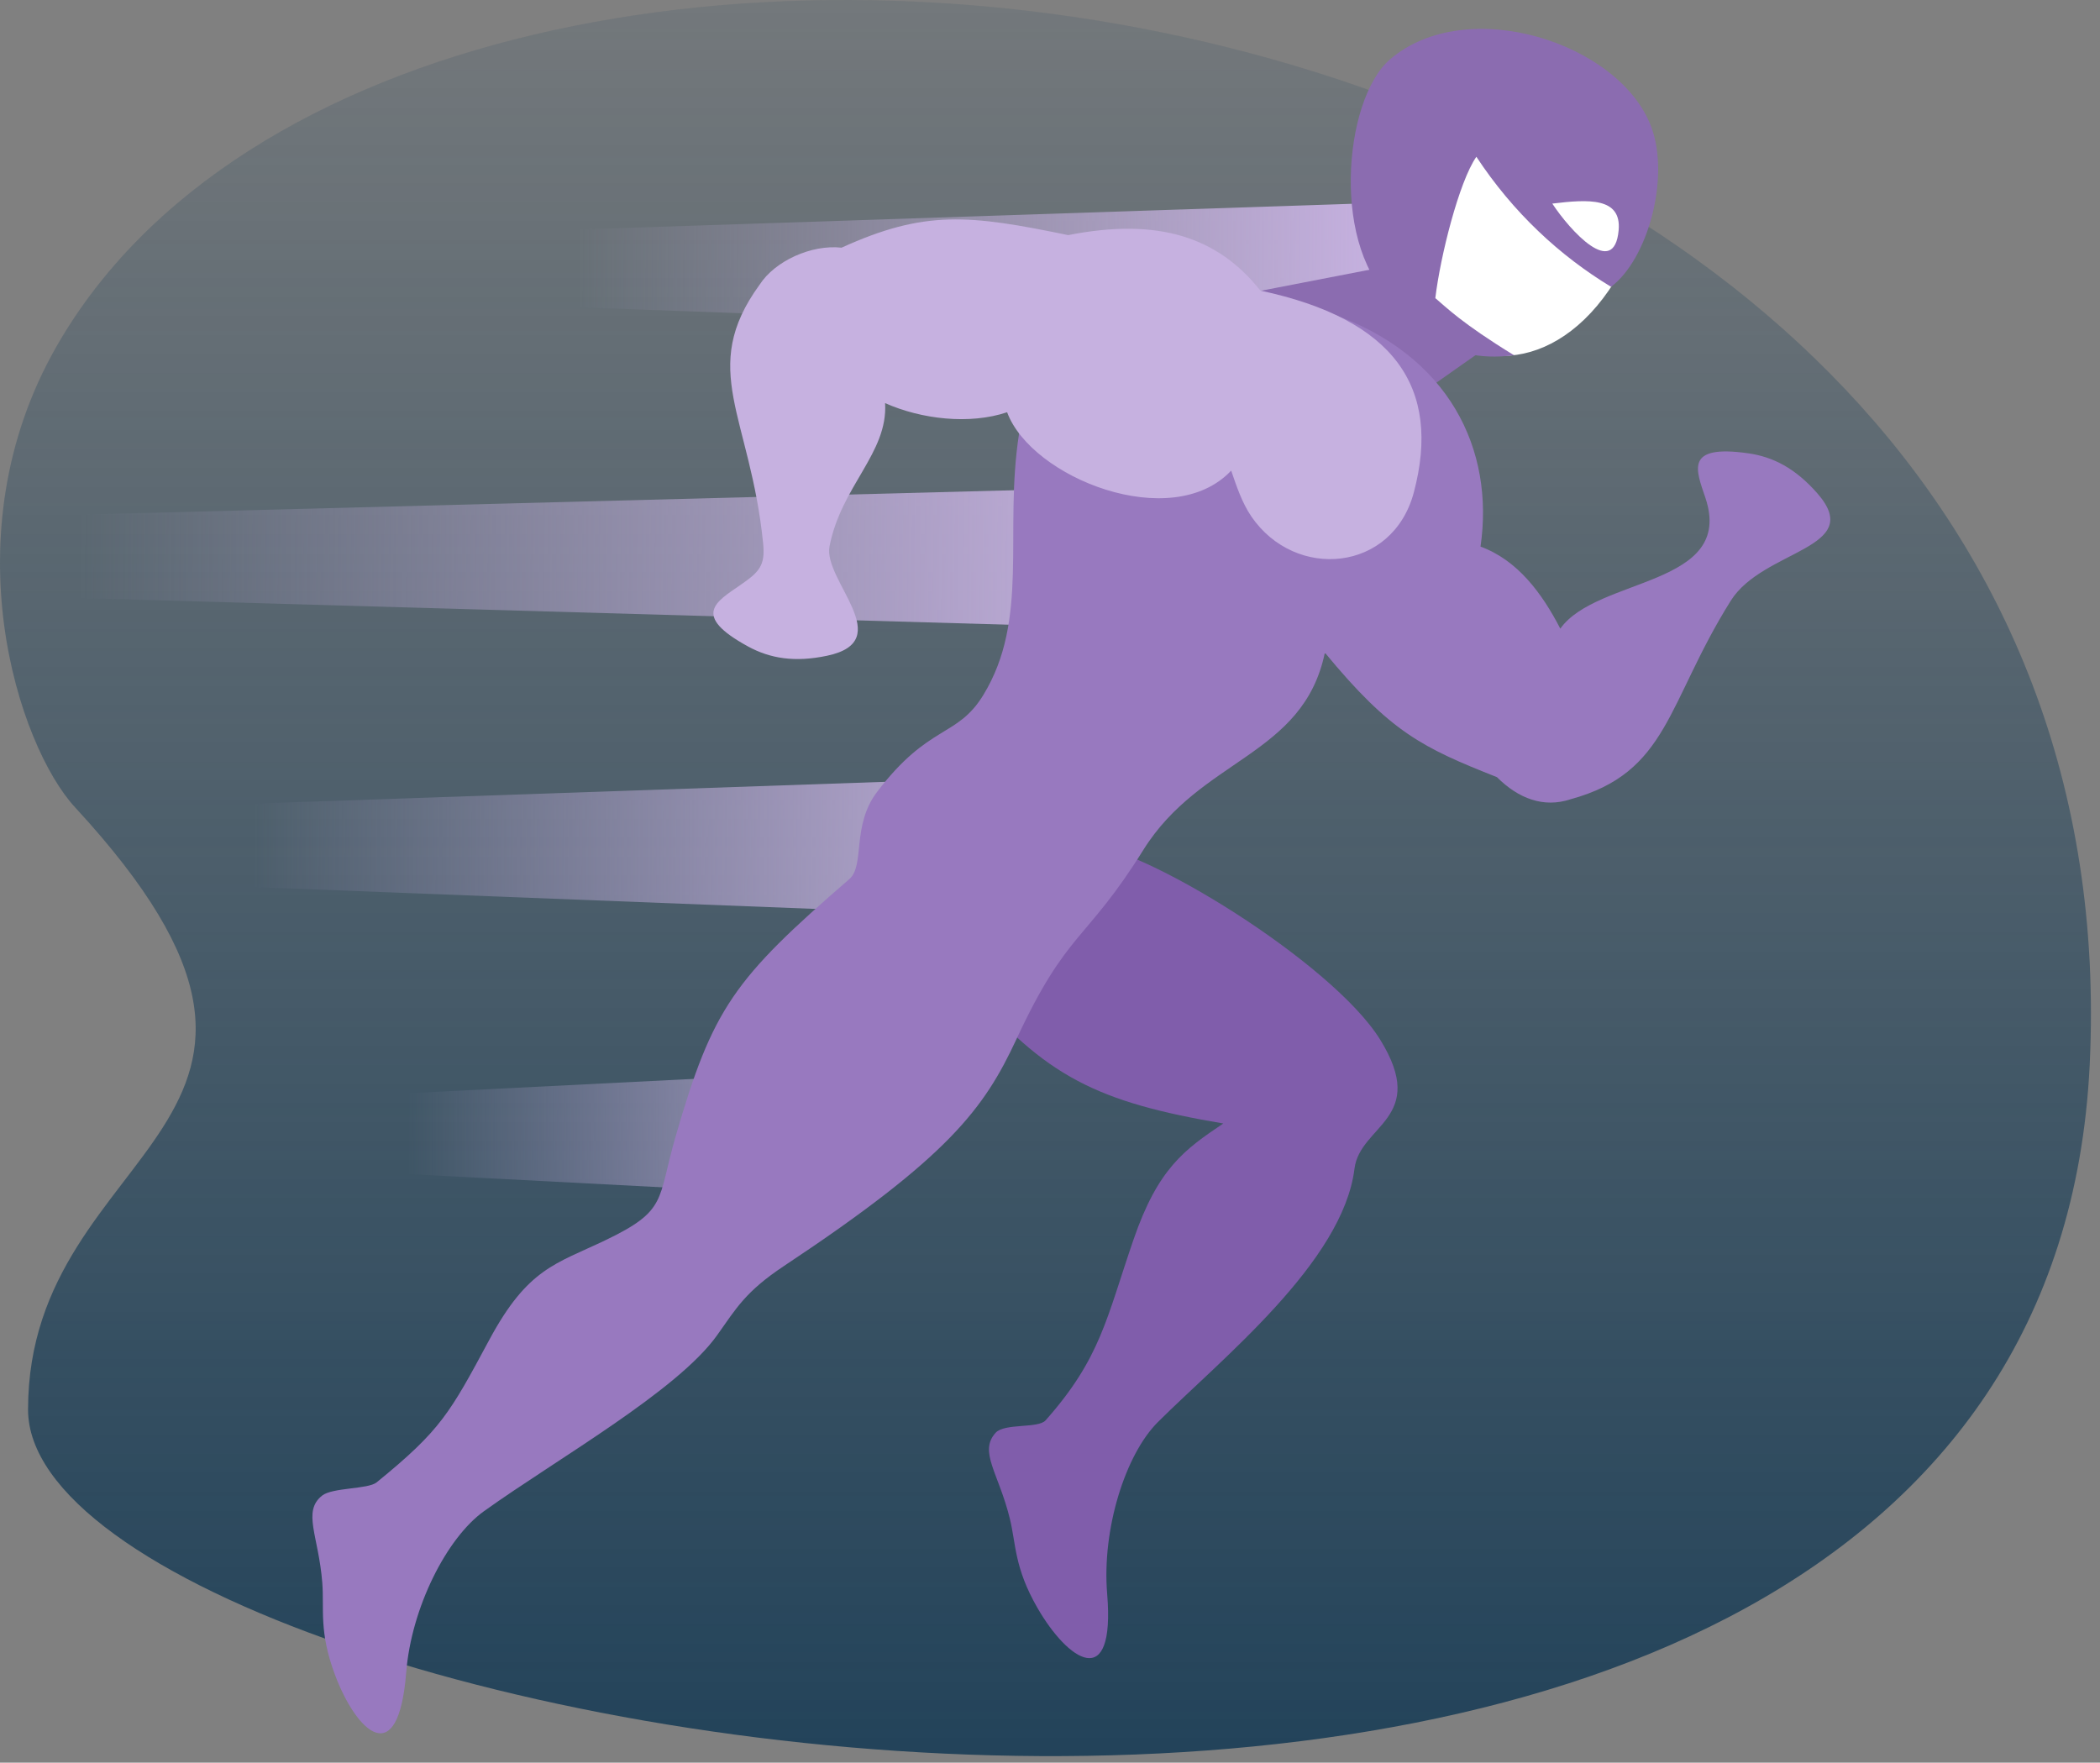 <svg width="218" height="183" viewBox="0 0 218 183" fill="none" xmlns="http://www.w3.org/2000/svg">
<rect x="0" y="0" width="218" height="183" fill="#808080" stroke="none"/>
<path fill-rule="evenodd" clip-rule="evenodd" d="M216.932 110.512C222.532 -6.175 43.267 -29.492 5.854 35.99C-5.355 55.607 1.952 77.492 7.789 83.813C38.574 117.144 2.921 118.283 2.912 146.336C2.901 181.28 211.71 219.28 216.932 110.512Z" fill="white" fill-opacity="0.01"/>
<path fill-rule="evenodd" clip-rule="evenodd" d="M216.932 110.512C222.532 -6.175 43.267 -29.492 5.854 35.99C-5.355 55.607 1.952 77.492 7.789 83.813C38.574 117.144 2.921 118.283 2.912 146.336C2.901 181.28 211.71 219.28 216.932 110.512Z" fill="url(#paint0_linear_1221_2)"/>
<path fill-rule="evenodd" clip-rule="evenodd" d="M144.805 35L145 21L54.108 24.023L54 31.683L144.805 35Z" fill="url(#paint1_linear_1221_2)"/>
<path fill-rule="evenodd" clip-rule="evenodd" d="M123.734 65.404L124 50.404L0.147 53.643L0 61.851L123.734 65.404Z" fill="url(#paint2_linear_1221_2)"/>
<path fill-rule="evenodd" clip-rule="evenodd" d="M111.389 95.404L114 80.404L20.112 83.644L20 91.85L111.389 95.404Z" fill="url(#paint3_linear_1221_2)"/>
<path fill-rule="evenodd" clip-rule="evenodd" d="M104 110.404L38 113.715L38.043 121.667L90.621 124.404L104 110.404Z" fill="url(#paint4_linear_1221_2)"/>
<path fill-rule="evenodd" clip-rule="evenodd" d="M155.765 35.05L146.86 27.095L129.135 30.527L142.446 44.413L155.765 35.05Z" fill="#8B6CB0"/>
<path fill-rule="evenodd" clip-rule="evenodd" d="M171.882 18.192C169.005 7.14 161.539 3.996 150.205 8.488C133.575 36.829 164.682 50.596 171.882 18.192Z" fill="white"/>
<path fill-rule="evenodd" clip-rule="evenodd" d="M157.175 36.884C151.702 33.527 150.177 31.937 149 30.952C149.514 26.633 151.453 18.884 153.261 16.275C157.079 22.072 161.925 26.56 167.242 29.774C171.048 26.928 173.383 18.466 171.424 13.195C168.16 4.411 152.222 -0.668 144.282 6.179C139.429 10.364 138.084 26.087 144.976 31.584C147.302 33.441 149.501 37.848 157.175 36.884ZM168.03 23.913C168.347 20.463 164.871 20.684 161.144 21.137C162.987 23.941 167.563 28.982 168.03 23.913Z" fill="#8B6CB0"/>
<path fill-rule="evenodd" clip-rule="evenodd" d="M126.99 116.64C122.929 119.363 120.203 121.332 117.667 128.701C114.854 136.879 114.262 141.015 108.539 147.462C107.777 148.321 104.277 147.735 103.358 148.747C101.57 150.713 103.669 152.925 104.831 157.667C105.487 160.337 105.28 162.724 107.686 166.912C110.867 172.446 115.792 175.763 114.934 165.465C114.376 158.764 116.822 151.006 120.198 147.64C126.781 141.079 139.406 131.038 140.609 121.332C141.173 116.783 148.351 116.133 143.268 107.924C138.33 99.951 118.361 87.648 112.476 87.648C101.154 94.167 100.962 90.146 100.457 102.253C108.456 111.79 113.962 114.433 126.99 116.64Z" fill="#805DAB"/>
<path fill-rule="evenodd" clip-rule="evenodd" d="M153.692 56.748C155.155 46.71 150.488 36.827 138.121 32.53C128.593 34.261 115.309 40.089 105.78 41.82C105.78 42.902 105.78 43.983 105.78 45.065C104.2 55.323 106.905 64.267 102.068 72.172C99.349 76.614 96.428 75.142 91.047 82.216C88.384 85.716 89.811 89.843 88.172 91.263C76.179 101.654 73.993 104.625 70.122 118.034C68.217 124.631 69.331 125.655 62.813 128.775C57.678 131.233 54.794 131.662 50.798 139.091C46.701 146.708 45.785 148.459 39.096 153.899C38.206 154.623 34.511 154.42 33.44 155.27C31.36 156.922 33.074 159.445 33.456 164.312C33.671 167.052 33.082 169.375 34.781 173.895C37.026 179.869 41.352 183.936 42.167 173.635C42.698 166.932 46.365 159.669 50.24 156.892C57.795 151.478 70.324 144.421 74.453 138.608C76.438 135.814 77.396 134.08 81.404 131.421C98.498 120.078 102.161 115.106 105.521 107.875C110.791 96.534 112.707 97.834 118.677 88.257C124.647 78.68 135.293 78.525 137.534 67.757C144.353 76.03 147.671 77.626 155.397 80.682C157.625 82.908 160.25 83.906 163.031 82.98C173.236 80.198 173.001 73.013 179.668 62.37C183.032 57.002 193.751 57.008 188.643 51.201C186.377 48.624 184.073 47.432 181.505 47.065C174.831 46.11 176.068 48.793 177.038 51.688C180.124 60.9 165.78 59.888 161.975 65.266C160.079 61.589 157.536 58.154 153.692 56.748Z" fill="#9879BF"/>
<path fill-rule="evenodd" clip-rule="evenodd" d="M104.548 42.798C107.069 49.629 121.644 55.399 127.807 48.859C128.373 50.494 128.933 52.204 129.908 53.628C134.469 60.289 144.575 59.401 146.772 51.112C149.664 40.196 144.695 33.117 130.842 30.172C126.455 24.649 120.305 22.553 110.888 24.411C100.609 22.284 96.012 21.78 87.362 25.713C84.23 25.368 80.449 27.09 78.859 29.55C72.453 38.351 77.901 43.197 79.221 56.421C79.45 58.733 78.816 59.383 76.852 60.74C74.339 62.475 71.738 63.882 77.653 67.115C79.929 68.36 82.488 68.786 85.847 68.081C93.242 66.532 85.431 60.241 86.112 56.72C87.34 50.425 92.195 47.03 91.881 41.85C95.662 43.536 100.669 44.103 104.548 42.798Z" fill="#C6B1E0"/>
<defs>
<linearGradient id="paint0_linear_1221_2" x1="224.008" y1="220.328" x2="224.008" y2="-30.672" gradientUnits="userSpaceOnUse">
<stop stop-color="#123853"/>
<stop offset="1" stop-color="#123853" stop-opacity="0"/>
</linearGradient>
<linearGradient id="paint1_linear_1221_2" x1="143.187" y1="27.479" x2="60.003" y2="26.958" gradientUnits="userSpaceOnUse">
<stop stop-color="#C6B1E0"/>
<stop offset="1" stop-color="#C6B1E0" stop-opacity="0"/>
</linearGradient>
<linearGradient id="paint2_linear_1221_2" x1="121.529" y1="57.346" x2="8.183" y2="56.443" gradientUnits="userSpaceOnUse">
<stop stop-color="#C6B1E0"/>
<stop offset="1" stop-color="#C6B1E0" stop-opacity="0"/>
</linearGradient>
<linearGradient id="paint3_linear_1221_2" x1="112.127" y1="87.346" x2="26.201" y2="86.827" gradientUnits="userSpaceOnUse">
<stop stop-color="#C6B1E0"/>
<stop offset="1" stop-color="#C6B1E0" stop-opacity="0"/>
</linearGradient>
<linearGradient id="paint4_linear_1221_2" x1="102.685" y1="116.884" x2="42.353" y2="116.609" gradientUnits="userSpaceOnUse">
<stop stop-color="#C6B1E0"/>
<stop offset="1" stop-color="#C6B1E0" stop-opacity="0"/>
</linearGradient>
</defs>
</svg>
